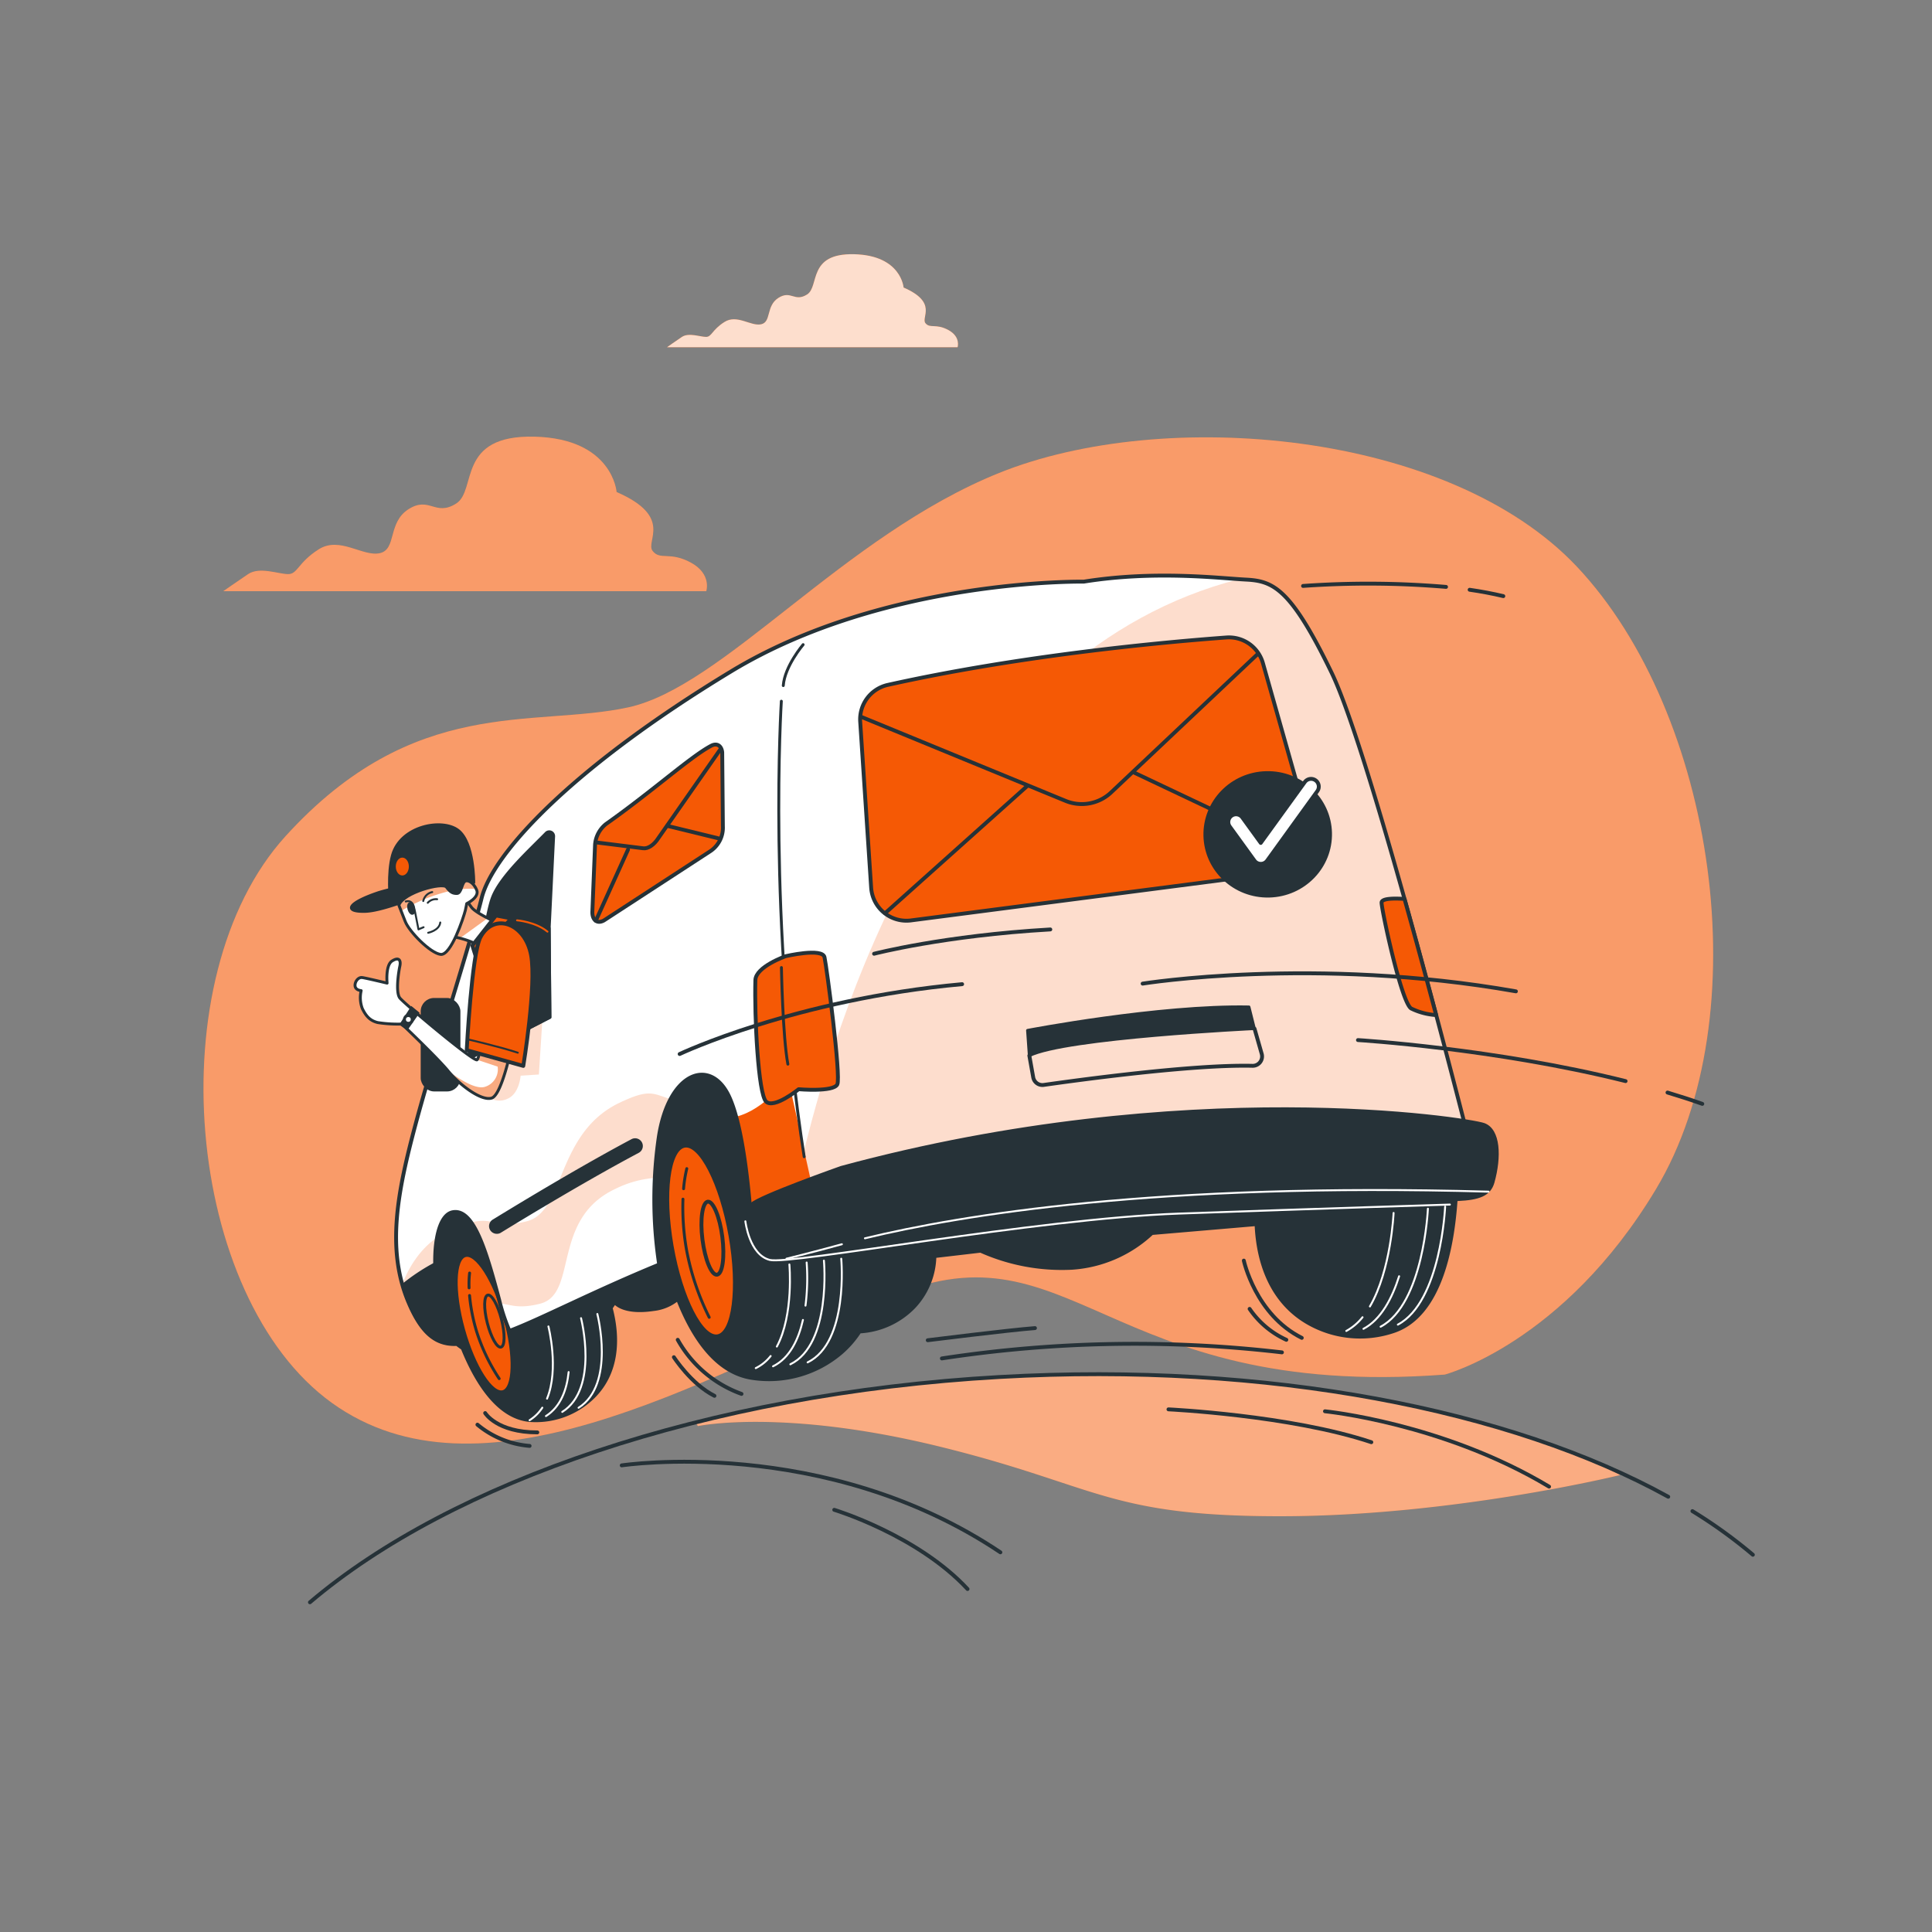 <svg xmlns="http://www.w3.org/2000/svg" viewBox="0 0 500 500">
    <rect x="0" y="0" width="500" height="500" fill="#808080" stroke="none"/>
    <defs>
        <clipPath id="freepik--clip-path--inject-1--inject-2">
            <path d="M344.57,174c-10.54-21.75-15.09-23.64-22.1-24s-23.56-2.42-42,.53c0,0-51.44-.9-91.24,23.21-41.55,25.17-61.77,47.28-64.6,58.74s-12.49,41.32-17.07,58.44-7.7,32.2-1.86,46.06c3.53,8.38,7.29,10.9,12.12,10.86a34.79,34.79,0,0,1-1.95-4.11c-4.8-11.89-4.22-28.9,1.26-30s8.75,10.29,12.06,22.71a49.39,49.39,0,0,0,2.66,8c8.19-3.09,21.31-10,38.75-17.18a112.16,112.16,0,0,1-.11-32.92c2.58-17.07,13.49-20.84,18.24-10.45,3.93,8.56,5.39,27.72,5.78,34.18,7-2.41,12.86-4,16.47-4.22,0,0,59.68-13.48,103.67-14.56s66-2.13,66-2.13S355.11,195.71,344.57,174Z"
                  style="fill:#fff;stroke:#263238;stroke-linecap:round;stroke-linejoin:round"></path>
        </clipPath>
        <clipPath id="freepik--clip-path-2--inject-1--inject-2">
            <path d="M117.8,242.53a22.68,22.68,0,0,1,4.62,1.41,12.08,12.08,0,0,1,3.31,2.4l5-6.61s-7.33-3.07-8.72-4.94l-1.38-1.88Z"
                  style="fill:#fff;stroke:#263238;stroke-linecap:round;stroke-linejoin:round;stroke-width:0.75px"></path>
        </clipPath>
        <clipPath id="freepik--clip-path-3--inject-1--inject-2">
            <path d="M124.75,268.36s-.59,5.18-1.28,5.91-18.89-14.56-20-16-.35-6.58,0-8.19-.24-2.49-2-1.38-1.29,5.73-1.29,5.73-5.37-1.29-6.44-1.44-2,1.18-1.84,2.24,1.57,1.15,1.57,1.15a8,8,0,0,0,.29,4.62c.94,1.94,2,3.16,4,3.64a33.33,33.33,0,0,0,6.24.38s9.3,8.86,12,12.17,8.39,7.81,11.22,7,5.53-14.94,5.53-14.94Z"
                  style="fill:#fff;stroke:#263238;stroke-linecap:round;stroke-linejoin:round;stroke-width:0.75px"></path>
        </clipPath>
        <clipPath id="freepik--clip-path-4--inject-1--inject-2">
            <path d="M103.23,234.28s.61,1.51,1.63,4.16,6.5,8.24,9.18,8.56,5.89-9.42,6.4-11.43c.17-.66.34-1.72.34-1.72s3.37-1.59,2.59-3.51-2.36-2.8-3.11-2.21-.88,3.08-2,3.1-1.73-.33-2.72-1.65S104.29,231,103.23,234.28Z"
                  style="fill:#fff;stroke:#263238;stroke-linecap:round;stroke-linejoin:round;stroke-width:0.75px"></path>
        </clipPath>
    </defs><!--Mail sent-->
    <g id="freepik--background-simple--inject-1--inject-2">
        <path d="M373.9,355.74s30.67-8,54.67-48c26.9-44.84,15.36-123.08-20.47-161.09C374.86,111.4,301.27,105.2,258.57,122.4c-40.35,16.26-71.34,55.34-96,60.67s-55.34-3.33-88.67,33.33-26,119.34,12,146.67,94-4.67,142.67-26.67S285.23,362.4,373.9,355.74Z"
              style="fill:#F55905"></path>
        <g style="opacity:0.4">
            <path d="M373.9,355.74s30.67-8,54.67-48c26.9-44.84,15.36-123.08-20.47-161.09C374.86,111.4,301.27,105.2,258.57,122.4c-40.35,16.26-71.34,55.34-96,60.67s-55.34-3.33-88.67,33.33-26,119.34,12,146.67,94-4.67,142.67-26.67S285.23,362.4,373.9,355.74Z"
                  style="fill:#fff"></path>
        </g>
    </g>
    <g id="freepik--Character--inject-1--inject-2">
        <path d="M363.74,275v-.06c-8.16-2.71-20.68-1.79-22.54-.68a18.2,18.2,0,0,0-5,5,59.31,59.31,0,0,0-9.28,20.69l-88.75,8.25c-3.27-7.06-8.2-13.39-13.15-17.21a14.32,14.32,0,0,0-4.8-2.65,7.59,7.59,0,0,0-2.32.08c-3.22-9.33-7.78-18.33-13.48-18.9-12-1.2-32.94,2.82-38.65,14.46s-7.5,40.7-7.5,40.7l-4,4a46.48,46.48,0,0,0-11.92-14.75,14,14,0,0,0-4.8-2.65c-1-.28-5,.34-9.19,1.71-.17-.16-.33-.32-.51-.47-4-3.35-12.2-5.18-16.78,3.36s.92,24.71,3.66,28.37a18.4,18.4,0,0,0,4.92,4.73c3.23,8,9,18.2,17.88,18.67a21.25,21.25,0,0,0,16.43-6.46c5.76-6,6.38-14.43,4.21-22.68l.93-1.36s2.07,2.95,10,1.76a11.85,11.85,0,0,0,6.27-2.6c3.72,9.49,9.73,19,19.28,20.42a28.87,28.87,0,0,0,23.11-6.58,25.62,25.62,0,0,0,4.75-5.45,21.2,21.2,0,0,0,14.1-6.46,19.76,19.76,0,0,0,5.34-13.05l11.81-1.38a51.69,51.69,0,0,0,23.61,4.42,33.55,33.55,0,0,0,20.79-9l26.91-2.3c.45,10.43,4.2,20,13,25.27a27.15,27.15,0,0,0,22.6,2.41c12.41-4.16,15.35-22.6,16.15-33.81C378.06,292.8,372.32,277.55,363.74,275Z"
              style="fill:#263238;stroke:#263238;stroke-linecap:round;stroke-linejoin:round;stroke-width:0.75px"></path>
        <path d="M199.44,350.94a11.15,11.15,0,0,1-3.85,3.13"
              style="fill:none;stroke:#fff;stroke-linecap:round;stroke-linejoin:round;stroke-width:0.5px"></path>
        <path d="M204.29,327.24s1.19,13-3.24,21.25"
              style="fill:none;stroke:#fff;stroke-linecap:round;stroke-linejoin:round;stroke-width:0.5px"></path>
        <path d="M207.8,341.6c-1.13,5-3.38,9.85-7.74,12"
              style="fill:none;stroke:#fff;stroke-linecap:round;stroke-linejoin:round;stroke-width:0.5px"></path>
        <path d="M213.23,326.25s2,21.61-8.69,26.83"
              style="fill:none;stroke:#fff;stroke-linecap:round;stroke-linejoin:round;stroke-width:0.5px"></path>
        <path d="M217.71,325.75s2,21.62-8.7,26.83"
              style="fill:none;stroke:#fff;stroke-linecap:round;stroke-linejoin:round;stroke-width:0.5px"></path>
        <path d="M352.62,340.9a13.89,13.89,0,0,1-4.2,3.55"
              style="fill:none;stroke:#fff;stroke-linecap:round;stroke-linejoin:round;stroke-width:0.5px"></path>
        <path d="M360.66,313.91s-.64,14.79-6.13,24.2"
              style="fill:none;stroke:#fff;stroke-linecap:round;stroke-linejoin:round;stroke-width:0.5px"></path>
        <path d="M362.09,330.29c-1.8,5.69-4.68,11.21-9.23,13.61"
              style="fill:none;stroke:#fff;stroke-linecap:round;stroke-linejoin:round;stroke-width:0.5px"></path>
        <path d="M369.54,312.81s-1.07,24.64-12.24,30.54"
              style="fill:none;stroke:#fff;stroke-linecap:round;stroke-linejoin:round;stroke-width:0.5px"></path>
        <path d="M374,312.27s-1.07,24.63-12.24,30.54"
              style="fill:none;stroke:#fff;stroke-linecap:round;stroke-linejoin:round;stroke-width:0.5px"></path>
        <path d="M140.35,364.31a10.83,10.83,0,0,1-3.29,3.24"
              style="fill:none;stroke:#fff;stroke-linecap:round;stroke-linejoin:round;stroke-width:0.5px"></path>
        <path d="M141.93,343.28s2.82,11-.36,18.69"
              style="fill:none;stroke:#fff;stroke-linecap:round;stroke-linejoin:round;stroke-width:0.5px"></path>
        <path d="M147.16,355.09c-.45,4.45-2,8.93-5.87,11.39"
              style="fill:none;stroke:#fff;stroke-linecap:round;stroke-linejoin:round;stroke-width:0.5px"></path>
        <path d="M150.37,341.14s4.7,18.25-4.86,24.26"
              style="fill:none;stroke:#fff;stroke-linecap:round;stroke-linejoin:round;stroke-width:0.5px"></path>
        <path d="M154.59,340.06s4.71,18.25-4.86,24.27"
              style="fill:none;stroke:#fff;stroke-linecap:round;stroke-linejoin:round;stroke-width:0.5px"></path>
        <path d="M189.06,319.83c2.38,13.61.89,25.25-3.31,26s-9.55-9.71-11.93-23.32-.89-25.25,3.32-26S186.68,306.21,189.06,319.83Z"
              style="fill:#F55905;stroke:#263238;stroke-linecap:round;stroke-linejoin:round"></path>
        <path d="M186.94,320.12c.66,5.22.05,9.59-1.38,9.77s-3.11-3.9-3.77-9.12,0-9.6,1.38-9.78S186.28,314.9,186.94,320.12Z"
              style="fill:#F55905;stroke:#263238;stroke-linecap:round;stroke-linejoin:round"></path>
        <path d="M176.91,307.64a34,34,0,0,1,.83-5.2"
              style="fill:none;stroke:#263238;stroke-linecap:round;stroke-linejoin:round;stroke-width:0.75px"></path>
        <path d="M183.54,340.92a66.46,66.46,0,0,1-5.88-17.53,63.32,63.32,0,0,1-.91-13.05"
              style="fill:none;stroke:#263238;stroke-linecap:round;stroke-linejoin:round;stroke-width:0.75px"></path>
        <ellipse cx="125.29" cy="342.56" rx="5.68" ry="18.39" transform="translate(-86.93 45.9) rotate(-15.49)"
                 style="fill:#F55905;stroke:#263238;stroke-linecap:round;stroke-linejoin:round"></ellipse>
        <path d="M129.78,341.43c.95,3.72.9,6.94-.12,7.2s-2.6-2.55-3.55-6.26-.9-6.95.12-7.2S128.83,337.71,129.78,341.43Z"
              style="fill:none;stroke:#263238;stroke-linecap:round;stroke-linejoin:round;stroke-width:0.75px"></path>
        <path d="M121.4,333.3a24.86,24.86,0,0,1,.13-3.84"
              style="fill:none;stroke:#263238;stroke-linecap:round;stroke-linejoin:round;stroke-width:0.75px"></path>
        <path d="M129.19,356.79a48.46,48.46,0,0,1-5.83-12.16,46.23,46.23,0,0,1-1.84-9.36"
              style="fill:none;stroke:#263238;stroke-linecap:round;stroke-linejoin:round;stroke-width:0.75px"></path>
        <path d="M344.57,174c-10.54-21.75-15.09-23.64-22.1-24s-23.56-2.42-42,.53c0,0-51.44-.9-91.24,23.21-41.55,25.17-61.77,47.28-64.6,58.74s-12.49,41.32-17.07,58.44-7.7,32.2-1.86,46.06c3.53,8.38,7.29,10.9,12.12,10.86a34.79,34.79,0,0,1-1.95-4.11c-4.8-11.89-4.22-28.9,1.26-30s8.75,10.29,12.06,22.71a49.39,49.39,0,0,0,2.66,8c8.19-3.09,21.31-10,38.75-17.18a112.16,112.16,0,0,1-.11-32.92c2.58-17.07,13.49-20.84,18.24-10.45,3.93,8.56,5.39,27.72,5.78,34.18,7-2.41,12.86-4,16.47-4.22,0,0,59.68-13.48,103.67-14.56s66-2.13,66-2.13S355.11,195.71,344.57,174Z"
              style="fill:#fff"></path>
        <g style="clip-path:url(#freepik--clip-path--inject-1--inject-2)">
            <path d="M203.93,278.94s-6.05,8.28-13.41,10.05c2.6,9.54,3.67,23.66,4,29,6.25-2.15,11.56-3.66,15.2-4.1.53-3.12.85-5.11.85-5.11Z"
                  style="fill:#F55905"></path>
            <path d="M129.45,337.34c2.78.28,4.63,1.48,10.28.07,10-2.49,2.81-21.79,19.4-29.67a27.93,27.93,0,0,1,10.32-2.9,101.37,101.37,0,0,1,1-10.55,30.93,30.93,0,0,1,3-9.87c-4.53-1.39-5.35-2.72-13.07.95-16.6,7.88-14.11,28.21-24.06,30.7-7.94,2-8.38-1.19-14.41.29,2.82,4,5,11.79,7.2,20C129.28,336.73,129.36,337,129.45,337.34Z"
                  style="fill:#F55905;opacity:0.2"></path>
            <g style="mix-blend-mode:multiply">
                <path d="M113.12,320.25c-4.65,3.2-7.42,8-9,12.05A39.85,39.85,0,0,0,105.7,337c3.53,8.38,7.29,10.9,12.12,10.86a34.79,34.79,0,0,1-1.95-4.11C112.82,336.18,112,326.55,113.12,320.25Z"
                      style="fill:#F55905;opacity:0.2"></path>
            </g>
            <path d="M322.47,150l-1.81-.11c-72.93,18.66-102.6,106.56-112.81,148.92.55,4.21,1.15,8.34,1.8,12.36,1.24-.24.38,2.68,1.33,2.63,0,0,59.68-13.48,103.67-14.56s66-2.13,66-2.13S355.11,195.71,344.57,174,329.48,150.32,322.47,150Z"
                  style="fill:#F55905;opacity:0.2;mix-blend-mode:multiply"></path>
        </g>
        <path d="M344.57,174c-10.54-21.75-15.09-23.64-22.1-24s-23.56-2.42-42,.53c0,0-51.44-.9-91.24,23.21-41.55,25.17-61.77,47.28-64.6,58.74s-12.49,41.32-17.07,58.44-7.7,32.2-1.86,46.06c3.53,8.38,7.29,10.9,12.12,10.86a34.79,34.79,0,0,1-1.95-4.11c-4.8-11.89-4.22-28.9,1.26-30s8.75,10.29,12.06,22.71a49.39,49.39,0,0,0,2.66,8c8.19-3.09,21.31-10,38.75-17.18a112.16,112.16,0,0,1-.11-32.92c2.58-17.07,13.49-20.84,18.24-10.45,3.93,8.56,5.39,27.72,5.78,34.18,7-2.41,12.86-4,16.47-4.22,0,0,59.68-13.48,103.67-14.56s66-2.13,66-2.13S355.11,195.71,344.57,174Z"
              style="fill:none;stroke:#263238;stroke-linecap:round;stroke-linejoin:round"></path>
        <path d="M126.27,283.76a4.68,4.68,0,0,0,5,.63c3.15-1.26,3.47-6,3.47-6l4.72-.31.95-14.81-10.4,4.09S127.22,281.87,126.27,283.76Z"
              style="fill:#F55905;opacity:0.2"></path>
        <path d="M112.63,327.07a51.8,51.8,0,0,0-8.43,5.6,38.63,38.63,0,0,0,1.5,4.31c3.53,8.38,7.29,10.9,12.12,10.86a34.79,34.79,0,0,1-1.95-4.11A48.54,48.54,0,0,1,112.63,327.07Z"
              style="fill:#263238;stroke:#263238;stroke-linecap:round;stroke-linejoin:round;stroke-width:0.75px"></path>
        <path d="M128.56,318.81a1.51,1.51,0,0,1-1.32-.79,1.49,1.49,0,0,1,.6-2c.24-.13,19.7-12.19,35.82-20.76a1.5,1.5,0,1,1,1.41,2.65c-16.11,8.56-35.56,20.61-35.8,20.74A1.43,1.43,0,0,1,128.56,318.81Z"
              style="fill:#263238;stroke:#263238;stroke-miterlimit:10"></path>
        <path d="M154,218.57l-.69,17.17c-.15,2.34,1.21,3.47,3,2.46l27.65-18a7.31,7.31,0,0,0,3.12-6.36l-.17-19.15c-.2-1.74-1.38-2.45-2.83-1.7-5.2,2.69-15.24,11.79-27.24,20.26A7.56,7.56,0,0,0,154,218.57Z"
              style="fill:#F55905;stroke:#263238;stroke-linecap:round;stroke-linejoin:round"></path>
        <line x1="172.68" y1="213.73" x2="186.19" y2="217.03"
              style="fill:none;stroke:#263238;stroke-linecap:round;stroke-linejoin:round"></line>
        <line x1="154.2" y1="238.28" x2="162.54" y2="219.86"
              style="fill:none;stroke:#263238;stroke-linecap:round;stroke-linejoin:round"></line>
        <path d="M154.16,218l12.26,1.53c1.27.19,2.85-.86,4-2.68l16-22.91"
              style="fill:none;stroke:#263238;stroke-linecap:round;stroke-linejoin:round"></path>
        <path d="M222.61,186.67l2.84,43a9.15,9.15,0,0,0,10.17,8.55l95.52-12.4a9.15,9.15,0,0,0,7.76-11.57l-12.06-42.64a9.13,9.13,0,0,0-9.46-6.63c-15.48,1.14-52.61,4.47-87.66,12.28A9.15,9.15,0,0,0,222.61,186.67Z"
              style="fill:#F55905;stroke:#263238;stroke-linecap:round;stroke-linejoin:round"></path>
        <line x1="293.61" y1="200" x2="337.22" y2="220.66"
              style="fill:none;stroke:#263238;stroke-linecap:round;stroke-linejoin:round"></line>
        <line x1="229.07" y1="236.33" x2="265.9" y2="203.37"
              style="fill:none;stroke:#263238;stroke-linecap:round;stroke-linejoin:round"></line>
        <path d="M222.93,185.54l52.85,21.73A11.07,11.07,0,0,0,287.64,205l37.67-35.57"
              style="fill:none;stroke:#263238;stroke-linecap:round;stroke-linejoin:round"></path>
        <ellipse cx="328.1" cy="215.91" rx="16.26" ry="15.98" transform="translate(-5.23 8.16) rotate(-1.41)"
                 style="fill:#263238;stroke:#263238;stroke-linecap:round;stroke-linejoin:round;stroke-width:0.75px"></ellipse>
        <path d="M326.33,223.56h-.05a2,2,0,0,1-1.62-.82l-6.39-8.82a2,2,0,0,1,3.24-2.35l4.77,6.58,11.4-15.75a2,2,0,0,1,3.24,2.35l-13,18A2,2,0,0,1,326.33,223.56Z"
              style="fill:#fff;stroke:#263238;stroke-linecap:round;stroke-linejoin:round"></path>
        <path d="M265.93,266.66s34-6.52,57.3-6.06l1.4,5.6s-48.92,2.32-58.24,7Z"
              style="fill:#263238;stroke:#263238;stroke-linecap:round;stroke-linejoin:round;stroke-width:0.75px"></path>
        <path d="M266.39,273.18l1,5.6a2.42,2.42,0,0,0,2.73,2c8.53-1.22,38.47-5.33,54-4.95a2.43,2.43,0,0,0,2.41-3.1l-1.86-6.51"
              style="fill:none;stroke:#263238;stroke-linecap:round;stroke-linejoin:round"></path>
        <path d="M142.32,263.29l-.19-23.1,1.15-23.75a1.13,1.13,0,0,0-1.93-.84c-4.3,4.4-11.66,11.06-13.84,16.52-2.83,7.07-6.18,41.87-6.18,41.87Z"
              style="fill:#263238;stroke:#263238;stroke-linecap:round;stroke-linejoin:round;stroke-width:0.75px"></path>
        <rect x="109.25" y="258.65" width="9.53" height="23.44" rx="3.09"
              style="fill:#263238;stroke:#263238;stroke-linecap:round;stroke-linejoin:round;stroke-width:0.75px"></rect>
        <path d="M117.8,242.53a22.68,22.68,0,0,1,4.62,1.41,12.08,12.08,0,0,1,3.31,2.4l5-6.61s-7.33-3.07-8.72-4.94l-1.38-1.88Z"
              style="fill:#fff"></path>
        <g style="clip-path:url(#freepik--clip-path-2--inject-1--inject-2)">
            <path d="M122,234.79,120.71,233l-.15.1-2.76,9.4s.53.1,1.28.28l7.15-5.18A14.67,14.67,0,0,1,122,234.79Z"
                  style="fill:#F55905;opacity:0.5;mix-blend-mode:multiply"></path>
        </g>
        <path d="M117.8,242.53a22.68,22.68,0,0,1,4.62,1.41,12.08,12.08,0,0,1,3.31,2.4l5-6.61s-7.33-3.07-8.72-4.94l-1.38-1.88Z"
              style="fill:none;stroke:#263238;stroke-linecap:round;stroke-linejoin:round;stroke-width:0.75px"></path>
        <polygon points="128.36 236.92 122.25 244.71 123.08 247.36 132.39 237.69 128.36 236.92"
                 style="fill:#F55905;stroke:#263238;stroke-linecap:round;stroke-linejoin:round"></polygon>
        <path d="M118.58,214.91c-4.13-3.2-14.89-1.16-17,6.42C100.28,226,101,233,101,233l12.26-2.6,1,1.51c2,3,6.33,1,7.45,0,.61-.53.57-2.09.41-3.38l.49-.11S122.7,218.12,118.58,214.91Z"
              style="fill:#263238;stroke:#263238;stroke-linecap:round;stroke-linejoin:round;stroke-width:0.75px"></path>
        <path d="M114,229.48A39.35,39.35,0,0,0,98,231c-8,2.68-9.23,5-3.5,4.86S114,229.48,114,229.48Z"
              style="fill:#263238;stroke:#263238;stroke-linecap:round;stroke-linejoin:round;stroke-width:0.75px"></path>
        <ellipse cx="104.12" cy="224.26" rx="1.69" ry="2.31" style="fill:#F55905"></ellipse>
        <path d="M142.13,240.19s-10.95-2.78-14.32-.22-4.23,6.79-3.15,11.92,3.71,18.62,3.71,18.62l13.95-7.22Z"
              style="fill:#263238;stroke:#263238;stroke-linecap:round;stroke-linejoin:round;stroke-width:0.75px"></path>
        <path d="M124.75,268.36s-.59,5.18-1.28,5.91-18.89-14.56-20-16-.35-6.58,0-8.19-.24-2.49-2-1.38-1.29,5.73-1.29,5.73-5.37-1.29-6.44-1.44-2,1.18-1.84,2.24,1.57,1.15,1.57,1.15a8,8,0,0,0,.29,4.62c.94,1.94,2,3.16,4,3.64a33.33,33.33,0,0,0,6.24.38s9.3,8.86,12,12.17,8.39,7.81,11.22,7,5.53-14.94,5.53-14.94Z"
              style="fill:#fff"></path>
        <g style="clip-path:url(#freepik--clip-path-3--inject-1--inject-2)">
            <path d="M123.47,274.27l5.32,1.77a4.73,4.73,0,0,1-3.26,5.22c-2.35.78-6.57-1.89-9.57-4.14l.09.11c2.75,3.32,8.39,7.81,11.22,7s5.53-14.94,5.53-14.94l-8.05-1S124.16,273.54,123.47,274.27Z"
                  style="fill:#F55905;opacity:0.5;mix-blend-mode:multiply"></path>
        </g>
        <path d="M124.75,268.36s-.59,5.18-1.28,5.91-18.89-14.56-20-16-.35-6.58,0-8.19-.24-2.49-2-1.38-1.29,5.73-1.29,5.73-5.37-1.29-6.44-1.44-2,1.18-1.84,2.24,1.57,1.15,1.57,1.15a8,8,0,0,0,.29,4.62c.94,1.94,2,3.16,4,3.64a33.33,33.33,0,0,0,6.24.38s9.3,8.86,12,12.17,8.39,7.81,11.22,7,5.53-14.94,5.53-14.94Z"
              style="fill:none;stroke:#263238;stroke-linecap:round;stroke-linejoin:round;stroke-width:0.75px"></path>
        <polygon points="106.56 261.08 104 265.06 105.31 265.95 107.93 262.2 106.56 261.08"
                 style="fill:#263238;stroke:#263238;stroke-miterlimit:10"></polygon>
        <circle cx="105.68" cy="263.83" r="1"
                style="fill:#fff;stroke:#263238;stroke-linecap:round;stroke-linejoin:round;stroke-width:0.75px"></circle>
        <path d="M103.23,234.28s.61,1.51,1.63,4.16,6.5,8.24,9.18,8.56,5.89-9.42,6.4-11.43c.17-.66.34-1.72.34-1.72s3.37-1.59,2.59-3.51-2.36-2.8-3.11-2.21-.88,3.08-2,3.1-1.73-.33-2.72-1.65S104.29,231,103.23,234.28Z"
              style="fill:#fff"></path>
        <g style="clip-path:url(#freepik--clip-path-4--inject-1--inject-2)">
            <path d="M115.52,229.58c-1-1.31-11.23,1.43-12.29,4.7l.58,1.48a44.59,44.59,0,0,1,12.6-5.17A6.33,6.33,0,0,1,115.52,229.58Z"
                  style="fill:#F55905;opacity:0.5"></path>
            <g style="mix-blend-mode:multiply">
                <path d="M123.24,230.07c-.82-1.72-2.27-2.5-3-1.94a5.91,5.91,0,0,0-1,2A20.75,20.75,0,0,1,123.24,230.07Z"
                      style="fill:#F55905;opacity:0.5"></path>
            </g>
        </g>
        <path d="M103.23,234.28s.61,1.51,1.63,4.16,6.5,8.24,9.18,8.56,5.89-9.42,6.4-11.43c.17-.66.34-1.72.34-1.72s3.37-1.59,2.59-3.51-2.36-2.8-3.11-2.21-.88,3.08-2,3.1-1.73-.33-2.72-1.65S104.29,231,103.23,234.28Z"
              style="fill:none;stroke:#263238;stroke-linecap:round;stroke-linejoin:round;stroke-width:0.75px"></path>
        <path d="M106.86,235c.18.61.12,1.17-.12,1.24s-.59-.37-.77-1-.12-1.17.12-1.24S106.68,234.41,106.86,235Z"
              style="fill:#263238;stroke:#263238;stroke-miterlimit:10"></path>
        <path d="M105,233.3c1.4-.4,2,.65,2.17,1.62l.26,1.15.87,4.45,1.32-.56"
              style="fill:none;stroke:#263238;stroke-linecap:round;stroke-linejoin:round;stroke-width:0.5px"></path>
        <path d="M110.7,233.64a2.87,2.87,0,0,1,2.43-.92"
              style="fill:none;stroke:#263238;stroke-linecap:round;stroke-linejoin:round;stroke-width:0.5px"></path>
        <path d="M111.86,230.87a3,3,0,0,0-2.32,2.31"
              style="fill:none;stroke:#263238;stroke-linecap:round;stroke-linejoin:round;stroke-width:0.5px"></path>
        <path d="M110.81,241.4s2.9-.58,3.13-2.66"
              style="fill:none;stroke:#263238;stroke-linecap:round;stroke-linejoin:round;stroke-width:0.5px"></path>
        <path d="M135.43,275.86l-14.64-4.08s1.29-25,3.55-29.23c3.52-6.57,11.59-3.61,13.11,4.65C138.87,255,135.43,275.86,135.43,275.86Z"
              style="fill:#F55905;stroke:#263238;stroke-linecap:round;stroke-linejoin:round"></path>
        <path d="M121.14,269s8,1.84,12.87,3.44"
              style="fill:none;stroke:#263238;stroke-linecap:round;stroke-linejoin:round;stroke-width:0.5px"></path>
        <path d="M133.81,238.18s4.76.37,7.87,2.93"
              style="fill:none;stroke:#F55905;stroke-linecap:round;stroke-linejoin:round;stroke-width:0.5px"></path>
        <path d="M217.69,302.13s-21.32,7.52-23.27,9.57-1.75,10.05,2.85,13.94,37.39-4.93,60.83-7.5S333,311.79,354,310.77s30.55,1.75,32.39-4.8S388,292.42,384,291,307.12,277.91,217.69,302.13Z"
              style="fill:#263238;stroke:#263238;stroke-linecap:round;stroke-linejoin:round;stroke-width:0.75px"></path>
        <path d="M192.9,316.07s1,8.67,6.33,10,68.67-10.67,106-12,70-2.33,70-2.33"
              style="fill:none;stroke:#fff;stroke-linecap:round;stroke-linejoin:round;stroke-width:0.5px"></path>
        <path d="M223.84,320.47c24.76-6,75.69-14.48,161.39-12.07"
              style="fill:none;stroke:#fff;stroke-linecap:round;stroke-linejoin:round;stroke-width:0.5px"></path>
        <path d="M203.54,325.75s5.69-1.38,14.34-3.74"
              style="fill:none;stroke:#fff;stroke-linecap:round;stroke-linejoin:round;stroke-width:0.5px"></path>
        <path d="M208.76,326.74a56.33,56.33,0,0,1-.3,11.15"
              style="fill:none;stroke:#fff;stroke-linecap:round;stroke-linejoin:round;stroke-width:0.5px"></path>
        <path d="M207.85,166.83s-4.77,5.59-5.14,10.6"
              style="fill:none;stroke:#263238;stroke-linecap:round;stroke-linejoin:round;stroke-width:0.75px"></path>
        <path d="M202.21,181.47s-3.59,57.11,5.91,117.89"
              style="fill:none;stroke:#263238;stroke-linecap:round;stroke-linejoin:round;stroke-width:0.75px"></path>
        <path d="M203.34,247.46s-7.75,2.7-7.85,6.2c-.26,9.41.73,29.49,2.78,31.44s8.42-3.21,8.42-3.21,9,.78,10-1.24-2.75-30.45-3.31-32.93S203.34,247.46,203.34,247.46Z"
              style="fill:#F55905;stroke:#263238;stroke-linecap:round;stroke-linejoin:round"></path>
        <path d="M365.22,261a17.06,17.06,0,0,0,6.45,1.7c-2.48-9.32-5.29-19.7-8.19-30.06-2.62-.18-6-.18-5.93,1C357.6,235.66,362.69,259.54,365.22,261Z"
              style="fill:#F55905;stroke:#263238;stroke-linecap:round;stroke-linejoin:round"></path>
        <path d="M202.23,250.4s.34,18,1.67,25"
              style="fill:none;stroke:#263238;stroke-linecap:round;stroke-linejoin:round;stroke-width:0.75px"></path>
        <path d="M295.71,254.56s44.62-7.19,96.61,2"
              style="fill:none;stroke:#263238;stroke-linecap:round;stroke-linejoin:round"></path>
        <path d="M431.55,282.75c3.07.92,6.09,1.89,9,2.93"
              style="fill:none;stroke:#263238;stroke-linecap:round;stroke-linejoin:round"></path>
        <path d="M351.44,269.17s35.38,2.15,69.26,10.62"
              style="fill:none;stroke:#263238;stroke-linecap:round;stroke-linejoin:round"></path>
        <path d="M243.76,351.56a329.87,329.87,0,0,1,88-1.57"
              style="fill:none;stroke:#263238;stroke-linecap:round;stroke-linejoin:round"></path>
        <path d="M240.1,346.85s20.94-2.62,27.75-3.14"
              style="fill:none;stroke:#263238;stroke-linecap:round;stroke-linejoin:round"></path>
        <path d="M380.34,152.63c3,.43,6,1,8.72,1.65"
              style="fill:none;stroke:#263238;stroke-linecap:round;stroke-linejoin:round"></path>
        <path d="M337.23,151.64a239.64,239.64,0,0,1,37,.25"
              style="fill:none;stroke:#263238;stroke-linecap:round;stroke-linejoin:round"></path>
        <path d="M175.89,272.78S205.77,258.63,249,254.7"
              style="fill:none;stroke:#263238;stroke-linecap:round;stroke-linejoin:round"></path>
        <path d="M226.21,246.83s18.09-4.71,45.61-6.29"
              style="fill:none;stroke:#263238;stroke-linecap:round;stroke-linejoin:round"></path>
        <path d="M175.4,346.74a30.88,30.88,0,0,0,16.5,14"
              style="fill:none;stroke:#263238;stroke-linecap:round;stroke-linejoin:round"></path>
        <path d="M174.4,351.24s4.5,7,10.5,10"
              style="fill:none;stroke:#263238;stroke-linecap:round;stroke-linejoin:round"></path>
        <path d="M321.9,326.24s3,14,15,20"
              style="fill:none;stroke:#263238;stroke-linecap:round;stroke-linejoin:round"></path>
        <path d="M323.4,338.74a23.13,23.13,0,0,0,9.5,8"
              style="fill:none;stroke:#263238;stroke-linecap:round;stroke-linejoin:round"></path>
        <path d="M125.56,365.7s3,5,13.5,5"
              style="fill:none;stroke:#263238;stroke-linecap:round;stroke-linejoin:round"></path>
        <path d="M123.56,368.7a24.13,24.13,0,0,0,13.5,5.5"
              style="fill:none;stroke:#263238;stroke-linecap:round;stroke-linejoin:round"></path>
    </g>
    <g id="freepik--Floor--inject-1--inject-2">
        <path d="M258.74,356.36A423.4,423.4,0,0,0,180,368.14l.62.93s22-4.67,62.66,5.33,43.34,18,88,18,88-10.66,88-10.66l-5.42-3C373.76,361.77,318.8,353,258.74,356.36Z"
              style="fill:#F55905"></path>
        <path d="M258.74,356.36A423.4,423.4,0,0,0,180,368.14l.62.93s22-4.67,62.66,5.33,43.34,18,88,18,88-10.66,88-10.66l-5.42-3C373.76,361.77,318.8,353,258.74,356.36Z"
              style="fill:#fff;opacity:0.5"></path>
        <path d="M160.9,379.24s52.5-8,98,22.5"
              style="fill:none;stroke:#263238;stroke-linecap:round;stroke-linejoin:round"></path>
        <path d="M215.9,390.74s21.5,6.5,34.5,20.5"
              style="fill:none;stroke:#263238;stroke-linecap:round;stroke-linejoin:round"></path>
        <path d="M342.9,365.24s30.5,3,58,19.5"
              style="fill:none;stroke:#263238;stroke-linecap:round;stroke-linejoin:round"></path>
        <path d="M438,391.08a126.85,126.85,0,0,1,15.64,11.29"
              style="fill:none;stroke:#263238;stroke-linecap:round;stroke-linejoin:round"></path>
        <path d="M80.21,414.67c36.45-31,102.31-54,178.53-58.31,69.57-3.95,132.32,8.51,173,31"
              style="fill:none;stroke:#263238;stroke-linecap:round;stroke-linejoin:round"></path>
        <path d="M302.4,364.74s31.5,1.5,52.5,8.5"
              style="fill:none;stroke:#263238;stroke-linecap:round;stroke-linejoin:round"></path>
    </g>
    <g id="freepik--Clouds--inject-1--inject-2">
        <path d="M159.58,127.34s-1-13.83-21.25-14.33-14.83,13.84-20.26,17.3-6.92-2-12.36,1.48-3,10.38-7.41,11.37-10.38-4.45-15.81-1-5.44,6.42-7.91,6.42-7.41-2-10.37,0S57.78,153,57.78,153h125s1.48-4.45-4-7.41-7.91-.5-9.88-3S174.4,133.77,159.58,127.34Z"
              style="fill:#F55905"></path>
        <path d="M233.85,74.41s-.6-8.32-12.78-8.62-8.92,8.33-12.19,10.41-4.16-1.19-7.43.89-1.78,6.24-4.46,6.83-6.24-2.67-9.51-.59-3.27,3.86-4.76,3.86-4.46-1.18-6.24,0-3.86,2.68-3.86,2.68h75.2s.89-2.68-2.38-4.46-4.75-.3-5.94-1.78S242.77,78.28,233.85,74.41Z"
              style="fill:#F55905"></path>
        <path d="M159.58,127.34s-1-13.83-21.25-14.33-14.83,13.84-20.26,17.3-6.92-2-12.36,1.48-3,10.38-7.41,11.37-10.38-4.45-15.81-1-5.44,6.42-7.91,6.42-7.41-2-10.37,0S57.78,153,57.78,153h125s1.48-4.45-4-7.41-7.91-.5-9.88-3S174.4,133.77,159.58,127.34Z"
              style="fill:#fff;opacity:0.4"></path>
        <path d="M233.85,74.41s-.6-8.32-12.78-8.62-8.92,8.33-12.19,10.41-4.16-1.19-7.43.89-1.78,6.24-4.46,6.83-6.24-2.67-9.51-.59-3.27,3.86-4.76,3.86-4.46-1.18-6.24,0-3.86,2.68-3.86,2.68h75.2s.89-2.68-2.38-4.46-4.75-.3-5.94-1.78S242.77,78.28,233.85,74.41Z"
              style="fill:#fff;opacity:0.8"></path>
    </g>
</svg>